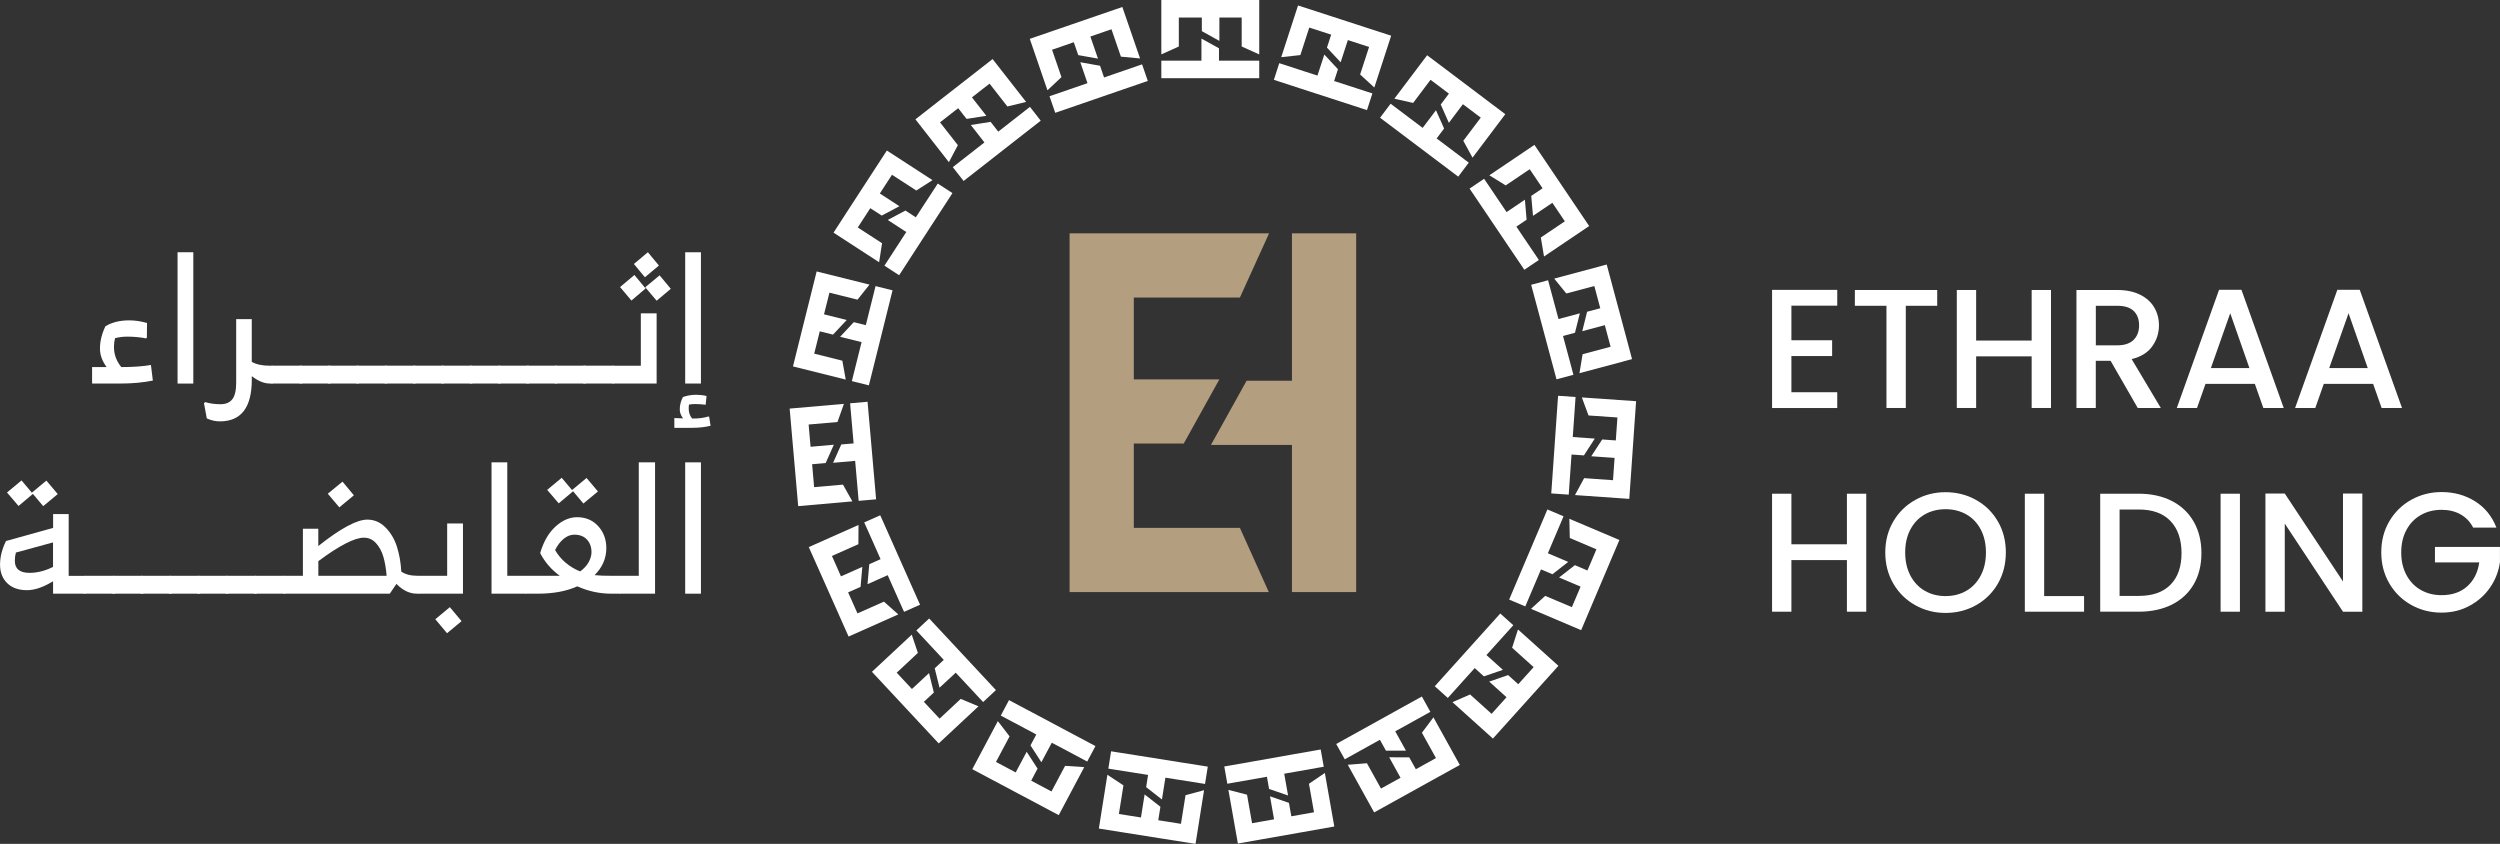 <svg xmlns="http://www.w3.org/2000/svg" id="Layer_2" data-name="Layer 2" viewBox="0 0 571.48 192.9"><rect x="0" y="0" width="571.48" height="192.9" fill="#333333" stroke="none"/><defs><style>      .cls-1 {        fill: #fff;      }      .cls-2 {        fill: #b49e80;      }    </style></defs><g id="Layer_1-2" data-name="Layer 1"><g><path class="cls-1" d="M409.5,69.86v7.92h9.31v3.61h-9.31v8.27h10.48v3.61h-14.9v-27.01h14.9v3.61h-10.48Z"></path><path class="cls-1" d="M442.83,66.29v3.61h-7.18v23.36h-4.42v-23.36h-7.22v-3.61h18.82Z"></path><path class="cls-1" d="M468.84,66.29v26.97h-4.42v-11.8h-12.69v11.8h-4.42v-26.97h4.42v11.56h12.69v-11.56h4.42Z"></path><path class="cls-1" d="M488.67,93.26l-6.21-10.79h-3.38v10.79h-4.42v-26.97h9.31c2.07,0,3.82.36,5.26,1.09,1.44.72,2.51,1.7,3.22,2.91.71,1.22,1.07,2.57,1.07,4.08,0,1.76-.51,3.36-1.53,4.79-1.02,1.44-2.59,2.41-4.71,2.93l6.67,11.18h-5.28ZM479.08,78.94h4.89c1.66,0,2.9-.41,3.75-1.24.84-.83,1.26-1.94,1.26-3.34s-.42-2.49-1.24-3.28c-.83-.79-2.08-1.18-3.76-1.18h-4.89v9.04Z"></path><path class="cls-1" d="M515.45,87.75h-11.29l-1.94,5.51h-4.62l9.66-27.01h5.12l9.66,27.01h-4.66l-1.94-5.51ZM514.2,84.14l-4.39-12.54-4.42,12.54h8.81Z"></path><path class="cls-1" d="M542.49,87.75h-11.29l-1.94,5.51h-4.62l9.66-27.01h5.12l9.66,27.01h-4.66l-1.94-5.51ZM541.25,84.14l-4.39-12.54-4.42,12.54h8.81Z"></path><path class="cls-1" d="M426.61,112.86v26.97h-4.42v-11.8h-12.69v11.8h-4.42v-26.97h4.42v11.56h12.69v-11.56h4.42Z"></path><path class="cls-1" d="M437.81,138.34c-2.11-1.18-3.78-2.82-5.01-4.93-1.23-2.11-1.84-4.48-1.84-7.12s.61-5.01,1.84-7.1c1.23-2.1,2.9-3.73,5.01-4.91,2.11-1.18,4.42-1.77,6.93-1.77s4.86.59,6.97,1.77c2.11,1.18,3.77,2.81,4.99,4.91,1.22,2.1,1.82,4.46,1.82,7.1s-.61,5.01-1.82,7.12c-1.22,2.11-2.88,3.75-4.99,4.93-2.11,1.18-4.43,1.77-6.97,1.77s-4.82-.59-6.93-1.77ZM449.51,135.04c1.4-.81,2.49-1.98,3.28-3.49.79-1.51,1.18-3.27,1.18-5.26s-.39-3.74-1.18-5.24c-.79-1.5-1.88-2.65-3.28-3.45-1.4-.8-2.99-1.2-4.77-1.2s-3.38.4-4.77,1.2c-1.4.8-2.49,1.95-3.28,3.45-.79,1.5-1.18,3.25-1.18,5.24s.39,3.75,1.18,5.26c.79,1.51,1.88,2.68,3.28,3.49,1.4.82,2.99,1.22,4.77,1.22s3.38-.41,4.77-1.22Z"></path><path class="cls-1" d="M467.28,136.26h9.12v3.57h-13.54v-26.97h4.42v23.4Z"></path><path class="cls-1" d="M496.45,114.51c2.16,1.1,3.83,2.68,5.01,4.73s1.77,4.46,1.77,7.2-.59,5.12-1.77,7.14c-1.18,2.02-2.85,3.56-5.01,4.64-2.16,1.07-4.68,1.61-7.55,1.61h-8.81v-26.97h8.81c2.87,0,5.39.55,7.55,1.65ZM496.16,133.66c1.68-1.71,2.52-4.11,2.52-7.22s-.84-5.58-2.52-7.33c-1.68-1.76-4.1-2.64-7.26-2.64h-4.38v19.75h4.38c3.16,0,5.58-.85,7.26-2.56Z"></path><path class="cls-1" d="M512.03,112.86v26.97h-4.42v-26.97h4.42Z"></path><path class="cls-1" d="M540.01,139.83h-4.42l-13.31-20.14v20.14h-4.42v-27.01h4.42l13.31,20.1v-20.1h4.42v27.01Z"></path><path class="cls-1" d="M565.35,120.62c-.7-1.35-1.67-2.36-2.91-3.05-1.24-.69-2.68-1.03-4.31-1.03-1.79,0-3.38.4-4.77,1.2s-2.49,1.94-3.28,3.42-1.18,3.18-1.18,5.12.39,3.65,1.18,5.14c.79,1.49,1.88,2.63,3.28,3.43,1.4.8,2.99,1.2,4.77,1.2,2.41,0,4.36-.67,5.86-2.02,1.5-1.34,2.42-3.17,2.75-5.47h-10.13v-3.53h14.86v3.45c-.29,2.1-1.03,4.02-2.23,5.78-1.2,1.76-2.77,3.16-4.7,4.21-1.93,1.05-4.07,1.57-6.42,1.57-2.54,0-4.85-.59-6.95-1.77-2.1-1.18-3.76-2.81-4.99-4.91-1.23-2.1-1.84-4.46-1.84-7.1s.61-5.01,1.84-7.1c1.23-2.1,2.9-3.73,5.01-4.91,2.11-1.18,4.42-1.77,6.93-1.77,2.87,0,5.43.71,7.67,2.12,2.24,1.41,3.86,3.41,4.87,6h-5.32Z"></path></g><g><path class="cls-1" d="M34.5,83.43l.44,3.56c-2.19.45-4.62.68-7.29.68h-6.6v-3.76h3.32c-1.01-1.36-1.52-2.77-1.52-4.24,0-1.65.41-3.35,1.24-5.08,1.47-.91,3.3-1.36,5.48-1.36,1.28,0,2.63.2,4.04.6l-.04,3.36-.16.16c-1.42-.27-2.84-.4-4.28-.4-1.01,0-1.96.12-2.84.36-.16.64-.24,1.31-.24,2,0,1.71.56,3.24,1.68,4.6,2.7,0,4.95-.16,6.76-.48Z"></path><path class="cls-1" d="M44.19,87.68h-3.6v-30.02h3.6v30.02Z"></path><path class="cls-1" d="M62.68,84.03v3.24l-.4.4h-.64c-1.25,0-2.62-.56-4.08-1.68v.8c0,6.35-2.43,9.53-7.29,9.53-1.04,0-2.04-.23-3-.68l-.64-3.48.28-.24c1.04.32,2.21.48,3.52.48,1.2,0,2.09-.38,2.68-1.14.59-.76.88-2.02.88-3.78v-14.53h3.56v9.77c1.04.59,2.42.88,4.12.88h.6l.4.44Z"></path><path class="cls-1" d="M62.28,83.59h6.48c.37,0,.56.19.56.56v2.96c0,.37-.19.56-.56.56h-6.48c-.37,0-.56-.19-.56-.56v-2.96c0-.37.19-.56.56-.56Z"></path><path class="cls-1" d="M68.77,83.59h6.48c.37,0,.56.19.56.56v2.96c0,.37-.19.56-.56.56h-6.48c-.37,0-.56-.19-.56-.56v-2.96c0-.37.19-.56.56-.56Z"></path><path class="cls-1" d="M75.25,83.59h6.48c.37,0,.56.19.56.56v2.96c0,.37-.19.56-.56.56h-6.48c-.37,0-.56-.19-.56-.56v-2.96c0-.37.19-.56.56-.56Z"></path><path class="cls-1" d="M81.73,83.59h6.48c.37,0,.56.19.56.56v2.96c0,.37-.19.56-.56.56h-6.48c-.37,0-.56-.19-.56-.56v-2.96c0-.37.19-.56.56-.56Z"></path><path class="cls-1" d="M88.22,83.59h6.48c.37,0,.56.19.56.56v2.96c0,.37-.19.56-.56.56h-6.48c-.37,0-.56-.19-.56-.56v-2.96c0-.37.19-.56.56-.56Z"></path><path class="cls-1" d="M94.7,83.59h6.48c.37,0,.56.19.56.56v2.96c0,.37-.19.56-.56.56h-6.48c-.37,0-.56-.19-.56-.56v-2.96c0-.37.19-.56.56-.56Z"></path><path class="cls-1" d="M101.19,83.59h6.48c.37,0,.56.19.56.56v2.96c0,.37-.19.56-.56.56h-6.48c-.37,0-.56-.19-.56-.56v-2.96c0-.37.19-.56.56-.56Z"></path><path class="cls-1" d="M107.67,83.59h6.48c.37,0,.56.19.56.56v2.96c0,.37-.19.56-.56.56h-6.48c-.37,0-.56-.19-.56-.56v-2.96c0-.37.19-.56.56-.56Z"></path><path class="cls-1" d="M114.16,83.59h6.48c.37,0,.56.19.56.56v2.96c0,.37-.19.56-.56.56h-6.48c-.37,0-.56-.19-.56-.56v-2.96c0-.37.19-.56.56-.56Z"></path><path class="cls-1" d="M120.64,83.59h6.48c.37,0,.56.19.56.56v2.96c0,.37-.19.56-.56.56h-6.48c-.37,0-.56-.19-.56-.56v-2.96c0-.37.19-.56.56-.56Z"></path><path class="cls-1" d="M127.12,83.59h6.48c.37,0,.56.19.56.56v2.96c0,.37-.19.56-.56.56h-6.48c-.37,0-.56-.19-.56-.56v-2.96c0-.37.19-.56.56-.56Z"></path><path class="cls-1" d="M133.61,83.59h6.48c.37,0,.56.19.56.56v2.96c0,.37-.19.56-.56.56h-6.48c-.37,0-.56-.19-.56-.56v-2.96c0-.37.19-.56.56-.56Z"></path><path class="cls-1" d="M146.5,71.63h3.6v16.05h-10.01l-.56-.56v-3.08l.56-.44h6.4v-11.97ZM144.34,68.7l-2.6-3.08,3.28-2.76,2.56,3.08-3.24,2.76ZM147.42,63.38l-2.52-3.04,3.2-2.68,2.52,3.04-3.2,2.68ZM153.34,66.02l-3.24,2.72-2.6-3.08,3.28-2.72,2.56,3.08Z"></path><path class="cls-1" d="M162.11,95.28l.32,2.04c-1.23.32-2.7.48-4.4.48h-3.88v-2.24l2,.08c-.51-.67-.76-1.35-.76-2.04,0-.99.24-1.93.72-2.84.99-.35,2-.52,3.04-.52.77,0,1.56.09,2.36.28l-.2,2c-.85-.11-1.68-.16-2.48-.16-.4,0-.84.04-1.32.12-.05.16-.08.45-.08.88,0,.93.27,1.71.8,2.32,1.52,0,2.75-.16,3.68-.48l.2.08ZM160.23,87.68h-3.6v-30.02h3.6v30.02Z"></path><path class="cls-1" d="M19.89,132.15v3.04l-.4.52h-7.36v-2.84c-2.22,1.36-4.2,2.04-5.96,2.04-1.92,0-3.43-.53-4.52-1.6-1.09-1.07-1.64-2.48-1.64-4.24s.45-3.54,1.36-5.4l10.77-3v-3.16h3.56v14.13h3.8l.4.52ZM4.24,115.66l-2.64-3.08,3.32-2.76,2.36,2.8,3.32-2.76,2.6,3.08-3.32,2.76-2.36-2.8-3.28,2.76ZM6.76,130.95c1.76,0,3.55-.45,5.36-1.36v-5.6l-8.49,2.32c-.16.59-.24,1.21-.24,1.88,0,1.84,1.12,2.76,3.36,2.76Z"></path><path class="cls-1" d="M19.49,131.63h6.48c.37,0,.56.19.56.56v2.96c0,.37-.19.56-.56.56h-6.48c-.37,0-.56-.19-.56-.56v-2.96c0-.37.19-.56.56-.56Z"></path><path class="cls-1" d="M25.98,131.63h6.48c.37,0,.56.19.56.56v2.96c0,.37-.19.56-.56.56h-6.48c-.37,0-.56-.19-.56-.56v-2.96c0-.37.19-.56.56-.56Z"></path><path class="cls-1" d="M32.46,131.63h6.48c.37,0,.56.19.56.56v2.96c0,.37-.19.56-.56.56h-6.48c-.37,0-.56-.19-.56-.56v-2.96c0-.37.19-.56.56-.56Z"></path><path class="cls-1" d="M38.95,131.63h6.48c.37,0,.56.19.56.56v2.96c0,.37-.19.56-.56.56h-6.48c-.37,0-.56-.19-.56-.56v-2.96c0-.37.19-.56.56-.56Z"></path><path class="cls-1" d="M45.43,131.63h6.48c.37,0,.56.19.56.56v2.96c0,.37-.19.56-.56.56h-6.48c-.37,0-.56-.19-.56-.56v-2.96c0-.37.19-.56.56-.56Z"></path><path class="cls-1" d="M51.91,131.63h6.48c.37,0,.56.19.56.56v2.96c0,.37-.19.56-.56.56h-6.48c-.37,0-.56-.19-.56-.56v-2.96c0-.37.19-.56.56-.56Z"></path><path class="cls-1" d="M58.4,131.63h6.48c.37,0,.56.19.56.56v2.96c0,.37-.19.56-.56.56h-6.48c-.37,0-.56-.19-.56-.56v-2.96c0-.37.19-.56.56-.56Z"></path><path class="cls-1" d="M96.22,132.07v3.24l-.4.4h-.52c-1.68,0-3.24-.75-4.68-2.24l-1.52,2.24h-24.22l-.4-.44v-3.36l.4-.28h4.36v-10.77h3.52v3.96c5.07-4.03,8.81-6.04,11.21-6.04,1.57,0,2.96.59,4.14,1.78,1.19,1.19,2.06,2.66,2.62,4.4.56,1.75.89,3.65,1,5.7.91.64,2.15.96,3.72.96h.36l.4.44ZM72.77,131.63h15.61c-.13-1.65-.38-3.1-.74-4.34-.36-1.24-.92-2.28-1.68-3.12s-1.69-1.26-2.78-1.26c-2.13,0-5.6,1.79-10.41,5.36v3.36ZM77.57,115.98l-2.64-3.12,3.36-2.76,2.6,3.12-3.32,2.76Z"></path><path class="cls-1" d="M105.83,119.66v16.05h-10.01l-.56-.56v-3.08l.56-.44h6.4v-11.97h3.6ZM102.83,138.79l2.68,3.2-3.32,2.76-2.68-3.2,3.32-2.76Z"></path><path class="cls-1" d="M120.6,132.11v3.16l-.4.44h-7.84v-30.02h3.6v25.94h4.24l.4.48Z"></path><path class="cls-1" d="M142.09,131.99v3.36l-.4.36h-2c-2.64,0-5.22-.56-7.73-1.68-2.46,1.12-5.46,1.68-9.01,1.68h-2.76l-.4-.52v-3l.4-.56h7.77c-1.95-1.44-3.44-3.17-4.48-5.2.77-2.62,1.94-4.64,3.5-6.06,1.56-1.43,3.21-2.14,4.94-2.14,1.97,0,3.58.68,4.82,2.04,1.24,1.36,1.86,3.04,1.86,5.04,0,2.32-.89,4.38-2.68,6.16.91.11,2.29.16,4.16.16h1.6l.4.36ZM127.72,115.06l-2.64-3.08,3.32-2.76,2.36,2.8,3.32-2.76,2.6,3.08-3.32,2.76-2.36-2.8-3.28,2.76ZM131.29,122.22c-.88,0-1.71.33-2.48.98-.77.65-1.41,1.5-1.92,2.54,1.28,2.22,3.19,3.84,5.72,4.88.83-.59,1.47-1.27,1.92-2.06s.68-1.57.68-2.34c0-1.17-.35-2.13-1.04-2.88-.69-.75-1.66-1.12-2.88-1.12Z"></path><path class="cls-1" d="M149.74,105.69v30.02h-8.04l-.44-.44v-3.16l.44-.48h4.32v-25.94h3.72Z"></path><path class="cls-1" d="M160.23,135.71h-3.6v-30.02h3.6v30.02Z"></path></g><g><polygon class="cls-2" points="295.33 53.34 295.33 57.69 295.33 76.06 295.33 87.04 284.96 87.04 276.81 101.71 295.33 101.71 295.33 112.62 295.33 131.06 295.33 135.34 310.01 135.34 310.01 131.06 310.01 112.62 310.01 76.06 310.01 57.69 310.01 53.34 295.33 53.34"></polygon><polygon class="cls-2" points="259.18 120.66 259.18 108.73 259.18 101.39 270.59 101.39 278.74 86.72 259.18 86.72 259.18 74.12 259.18 68.02 283.43 68.02 290.1 53.34 244.5 53.34 244.5 74.12 244.5 108.73 244.5 135.34 290.04 135.34 283.43 120.66 259.18 120.66"></polygon></g><g><polygon class="cls-1" points="313.72 21.36 312.59 20.99 307.82 19.44 304.97 18.52 305.85 15.83 302.73 12.47 301.16 17.28 298.33 16.36 293.54 14.8 292.43 14.44 291.2 18.25 292.31 18.61 297.09 20.17 306.58 23.25 311.35 24.8 312.48 25.17 313.72 21.36"></polygon><polygon class="cls-1" points="299.29 6.3 302.39 7.3 304.3 7.92 303.33 10.88 306.46 14.24 308.11 9.16 311.38 10.22 312.96 10.74 310.91 17.03 314.16 20 318.01 8.16 312.61 6.41 303.63 3.49 296.72 1.25 292.88 13.07 297.25 12.59 299.29 6.3"></polygon><polygon class="cls-1" points="335.75 37.18 334.8 36.47 330.8 33.45 328.4 31.65 330.11 29.38 328.25 25.2 325.21 29.23 322.83 27.44 318.81 24.41 317.88 23.71 315.47 26.91 316.4 27.61 320.42 30.64 328.39 36.65 332.39 39.66 333.34 40.38 335.75 37.18"></polygon><polygon class="cls-1" points="327.01 18.24 329.62 20.2 331.21 21.41 329.34 23.89 331.2 28.08 334.41 23.82 337.16 25.89 338.49 26.89 334.5 32.18 336.61 36.04 344.1 26.1 339.57 22.69 332.03 17 326.23 12.63 318.74 22.56 323.03 23.53 327.01 18.24"></polygon><polygon class="cls-1" points="351.77 59.43 351.11 58.44 348.3 54.29 346.63 51.8 348.97 50.22 348.58 45.65 344.39 48.48 342.72 46.01 339.91 41.84 339.25 40.87 335.93 43.11 336.59 44.08 339.4 48.25 344.98 56.53 347.79 60.68 348.45 61.67 351.77 59.43"></polygon><polygon class="cls-1" points="349.68 38.68 351.5 41.38 352.62 43.04 350.03 44.78 350.43 49.34 354.86 46.36 356.78 49.21 357.71 50.59 352.22 54.29 352.95 58.63 363.27 51.67 360.1 46.97 354.82 39.14 350.76 33.12 340.45 40.07 344.19 42.38 349.68 38.68"></polygon><polygon class="cls-1" points="359.67 85.68 359.37 84.53 358.07 79.69 357.29 76.8 360.03 76.06 361.14 71.62 356.26 72.93 355.49 70.05 354.18 65.19 353.88 64.06 350.01 65.1 350.31 66.22 351.62 71.09 354.2 80.73 355.5 85.57 355.8 86.71 359.67 85.68"></polygon><polygon class="cls-1" points="364.45 65.38 365.29 68.52 365.81 70.46 362.8 71.26 361.69 75.71 366.85 74.33 367.74 77.65 368.17 79.26 361.77 80.97 361.05 85.31 373.07 82.09 371.61 76.61 369.16 67.49 367.28 60.47 355.28 63.69 358.05 67.09 364.45 65.38"></polygon><polygon class="cls-1" points="358.6 113.07 358.68 111.89 359.03 106.89 359.24 103.9 362.07 104.1 364.56 100.26 359.52 99.9 359.73 96.93 360.08 91.91 360.16 90.75 356.17 90.47 356.08 91.63 355.73 96.65 355.04 106.61 354.69 111.61 354.6 112.79 358.6 113.07"></polygon><polygon class="cls-1" points="369.73 95.43 369.5 98.68 369.36 100.68 366.25 100.46 363.75 104.3 369.08 104.67 368.84 108.1 368.72 109.77 362.12 109.3 360.03 113.17 372.44 114.04 372.84 108.38 373.49 98.96 374 91.71 361.6 90.85 363.12 94.97 369.73 95.43"></polygon><polygon class="cls-1" points="348.67 138.62 349.13 137.53 351.09 132.92 352.26 130.16 354.87 131.27 358.48 128.45 353.83 126.47 354.99 123.73 356.96 119.1 357.41 118.02 353.72 116.46 353.27 117.53 351.3 122.17 347.4 131.35 345.44 135.97 344.98 137.06 348.67 138.62"></polygon><polygon class="cls-1" points="364.93 125.57 363.66 128.57 362.87 130.41 360.01 129.19 356.39 132.01 361.31 134.1 359.97 137.26 359.32 138.79 353.22 136.21 349.98 139.18 361.44 144.05 363.65 138.83 367.34 130.13 370.18 123.44 358.74 118.59 358.84 122.98 364.93 125.57"></polygon><polygon class="cls-1" points="330.96 159.55 331.75 158.67 335.1 154.94 337.11 152.72 339.21 154.61 343.55 153.12 339.79 149.74 341.78 147.53 345.15 143.79 345.93 142.92 342.95 140.24 342.17 141.11 338.8 144.85 332.13 152.26 328.77 155.99 327.98 156.87 330.96 159.55"></polygon><polygon class="cls-1" points="350.58 152.5 348.4 154.92 347.06 156.41 344.75 154.32 340.42 155.81 344.38 159.38 342.08 161.94 340.97 163.18 336.05 158.75 332.02 160.51 341.27 168.83 345.06 164.62 351.38 157.6 356.24 152.2 347 143.89 345.66 148.07 350.58 152.5"></polygon><polygon class="cls-1" points="307.4 173.57 308.43 173 312.82 170.56 315.44 169.11 316.81 171.59 321.39 171.59 318.94 167.17 321.55 165.73 325.95 163.29 326.97 162.72 325.03 159.22 324.01 159.78 319.6 162.22 310.88 167.06 306.49 169.49 305.45 170.07 307.4 173.57"></polygon><polygon class="cls-1" points="328.25 173.29 325.4 174.87 323.65 175.84 322.14 173.12 317.56 173.11 320.15 177.79 317.14 179.45 315.68 180.26 312.47 174.47 308.09 174.82 314.12 185.71 319.08 182.96 327.34 178.38 333.7 174.86 327.67 163.98 325.04 167.5 328.25 173.29"></polygon><polygon class="cls-1" points="280.56 179.16 281.72 178.95 286.66 178.08 289.61 177.56 290.1 180.35 294.44 181.84 293.56 176.86 296.49 176.35 301.45 175.47 302.6 175.27 301.9 171.33 300.75 171.53 295.79 172.4 285.97 174.14 281.03 175.01 279.86 175.21 280.56 179.16"></polygon><polygon class="cls-1" points="300.37 185.68 297.16 186.25 295.19 186.6 294.64 183.53 290.31 182.03 291.24 187.29 287.85 187.89 286.21 188.18 285.06 181.66 280.8 180.56 282.97 192.82 288.55 191.84 297.85 190.2 305.01 188.93 302.85 176.69 299.22 179.16 300.37 185.68"></polygon><polygon class="cls-1" points="253.36 175.7 254.53 175.89 259.48 176.67 262.44 177.14 262 179.93 265.61 182.76 266.4 177.77 269.34 178.23 274.31 179.02 275.46 179.2 276.09 175.25 274.94 175.06 269.97 174.28 260.11 172.71 255.16 171.93 253.99 171.74 253.36 175.7"></polygon><polygon class="cls-1" points="269.96 188.32 266.75 187.81 264.77 187.5 265.26 184.42 261.65 181.6 260.81 186.87 257.42 186.33 255.77 186.07 256.81 179.53 253.14 177.11 251.19 189.4 256.79 190.29 266.12 191.77 273.29 192.9 275.24 180.63 271 181.78 269.96 188.32"></polygon><polygon class="cls-1" points="228.77 163.58 229.82 164.13 234.25 166.49 236.89 167.9 235.56 170.39 238.05 174.24 240.43 169.78 243.06 171.17 247.5 173.54 248.53 174.08 250.41 170.55 249.38 170 244.94 167.64 236.13 162.95 231.7 160.6 230.65 160.04 228.77 163.58"></polygon><polygon class="cls-1" points="240.36 180.92 237.48 179.39 235.72 178.45 237.18 175.7 234.69 171.85 232.18 176.57 229.14 174.95 227.67 174.17 230.78 168.33 228.1 164.84 222.26 175.83 227.26 178.49 235.6 182.92 242.02 186.33 247.85 175.36 243.47 175.07 240.36 180.92"></polygon><polygon class="cls-1" points="209.47 144.11 210.28 144.98 213.7 148.65 215.74 150.84 213.67 152.77 214.77 157.21 218.47 153.77 220.5 155.94 223.93 159.62 224.73 160.48 227.66 157.75 226.86 156.89 223.43 153.21 216.63 145.91 213.21 142.25 212.4 141.38 209.47 144.11"></polygon><polygon class="cls-1" points="214.78 164.28 212.56 161.9 211.19 160.43 213.47 158.31 212.37 153.86 208.46 157.5 206.12 154.99 204.98 153.77 209.82 149.25 208.42 145.08 199.32 153.57 203.19 157.72 209.63 164.63 214.58 169.94 223.67 161.46 219.62 159.76 214.78 164.28"></polygon><polygon class="cls-1" points="197.55 119.42 198.04 120.5 200.08 125.08 201.29 127.82 198.71 128.97 198.31 133.54 202.92 131.48 204.13 134.2 206.18 138.8 206.66 139.86 210.32 138.23 209.84 137.17 207.79 132.57 203.74 123.45 201.7 118.87 201.21 117.79 197.55 119.42"></polygon><polygon class="cls-1" points="196.01 140.22 194.69 137.24 193.87 135.41 196.72 134.15 197.12 129.58 192.24 131.75 190.85 128.61 190.17 127.09 196.22 124.4 196.25 120 184.88 125.06 187.19 130.24 191.03 138.87 193.98 145.51 205.34 140.45 202.06 137.53 196.01 140.22"></polygon><polygon class="cls-1" points="194.33 92.19 194.43 93.38 194.87 98.37 195.13 101.36 192.31 101.6 190.44 105.79 195.48 105.35 195.74 108.31 196.18 113.33 196.28 114.49 200.27 114.14 200.17 112.98 199.73 107.96 198.86 98.02 198.42 93.03 198.32 91.84 194.33 92.19"></polygon><polygon class="cls-1" points="186.1 111.36 185.82 108.11 185.64 106.12 188.74 105.85 190.61 101.66 185.29 102.13 184.99 98.7 184.85 97.04 191.44 96.47 192.91 92.32 180.51 93.4 181 99.05 181.83 108.46 182.46 115.7 194.84 114.61 192.7 110.78 186.1 111.36"></polygon><polygon class="cls-1" points="200.14 65.4 199.86 66.55 198.64 71.42 197.92 74.33 195.17 73.64 192.04 76.99 196.95 78.21 196.23 81.1 195.01 85.99 194.73 87.12 198.61 88.09 198.9 86.95 200.12 82.07 202.53 72.39 203.74 67.52 204.03 66.37 200.14 65.4"></polygon><polygon class="cls-1" points="186.12 80.84 186.91 77.68 187.39 75.74 190.42 76.49 193.55 73.15 188.36 71.85 189.2 68.52 189.6 66.9 196.02 68.5 198.76 65.06 186.68 62.05 185.31 67.55 183.02 76.71 181.27 83.76 193.33 86.77 192.55 82.45 186.12 80.84"></polygon><polygon class="cls-1" points="214.36 41.96 213.72 42.96 210.98 47.16 209.35 49.68 206.98 48.13 202.93 50.28 207.17 53.04 205.55 55.53 202.81 59.75 202.17 60.73 205.53 62.91 206.17 61.94 208.91 57.71 214.34 49.35 217.08 45.14 217.72 44.14 214.36 41.96"></polygon><polygon class="cls-1" points="196.08 52 197.85 49.27 198.94 47.59 201.56 49.28 205.6 47.14 201.12 44.23 203 41.34 203.9 39.95 209.46 43.55 213.16 41.18 202.73 34.41 199.64 39.16 194.49 47.08 190.54 53.18 200.96 59.95 201.63 55.6 196.08 52"></polygon><polygon class="cls-1" points="235.44 24.43 234.5 25.16 230.55 28.25 228.19 30.09 226.45 27.86 221.92 28.57 225.03 32.56 222.69 34.39 218.72 37.49 217.8 38.21 220.27 41.37 221.19 40.65 225.16 37.55 233.02 31.4 236.97 28.32 237.9 27.59 235.44 24.43"></polygon><polygon class="cls-1" points="214.88 27.97 217.45 25.96 219.03 24.73 220.95 27.18 225.47 26.47 222.18 22.26 224.89 20.14 226.21 19.12 230.28 24.34 234.56 23.3 226.9 13.5 222.43 16.99 214.98 22.8 209.26 27.28 216.91 37.07 218.96 33.18 214.88 27.97"></polygon><polygon class="cls-1" points="261.07 14.71 259.95 15.1 255.21 16.73 252.38 17.71 251.46 15.03 246.95 14.23 248.59 19.01 245.78 19.98 241.02 21.62 239.91 22 241.22 25.79 242.32 25.41 247.08 23.77 256.51 20.52 261.26 18.89 262.38 18.5 261.07 14.71"></polygon><polygon class="cls-1" points="240.49 11.37 243.57 10.31 245.46 9.65 246.48 12.6 250.99 13.4 249.25 8.35 252.5 7.23 254.07 6.69 256.23 12.95 260.61 13.36 256.56 1.6 251.2 3.44 242.26 6.52 235.4 8.88 239.44 20.64 242.64 17.63 240.49 11.37"></polygon><polygon class="cls-1" points="287.85 13.87 286.66 13.87 281.64 13.87 278.65 13.87 278.65 11.04 274.64 8.82 274.64 13.87 271.67 13.87 266.63 13.87 265.47 13.87 265.47 17.88 266.63 17.88 271.67 17.88 281.64 17.88 286.66 17.88 287.85 17.88 287.85 13.87"></polygon><polygon class="cls-1" points="269.47 4.01 272.73 4.01 274.73 4.01 274.73 7.12 278.74 9.35 278.74 4.01 282.17 4.01 283.84 4.01 283.84 10.63 287.85 12.44 287.85 0 282.17 0 272.73 0 265.47 0 265.47 12.43 269.47 10.63 269.47 4.01"></polygon></g></g></svg>